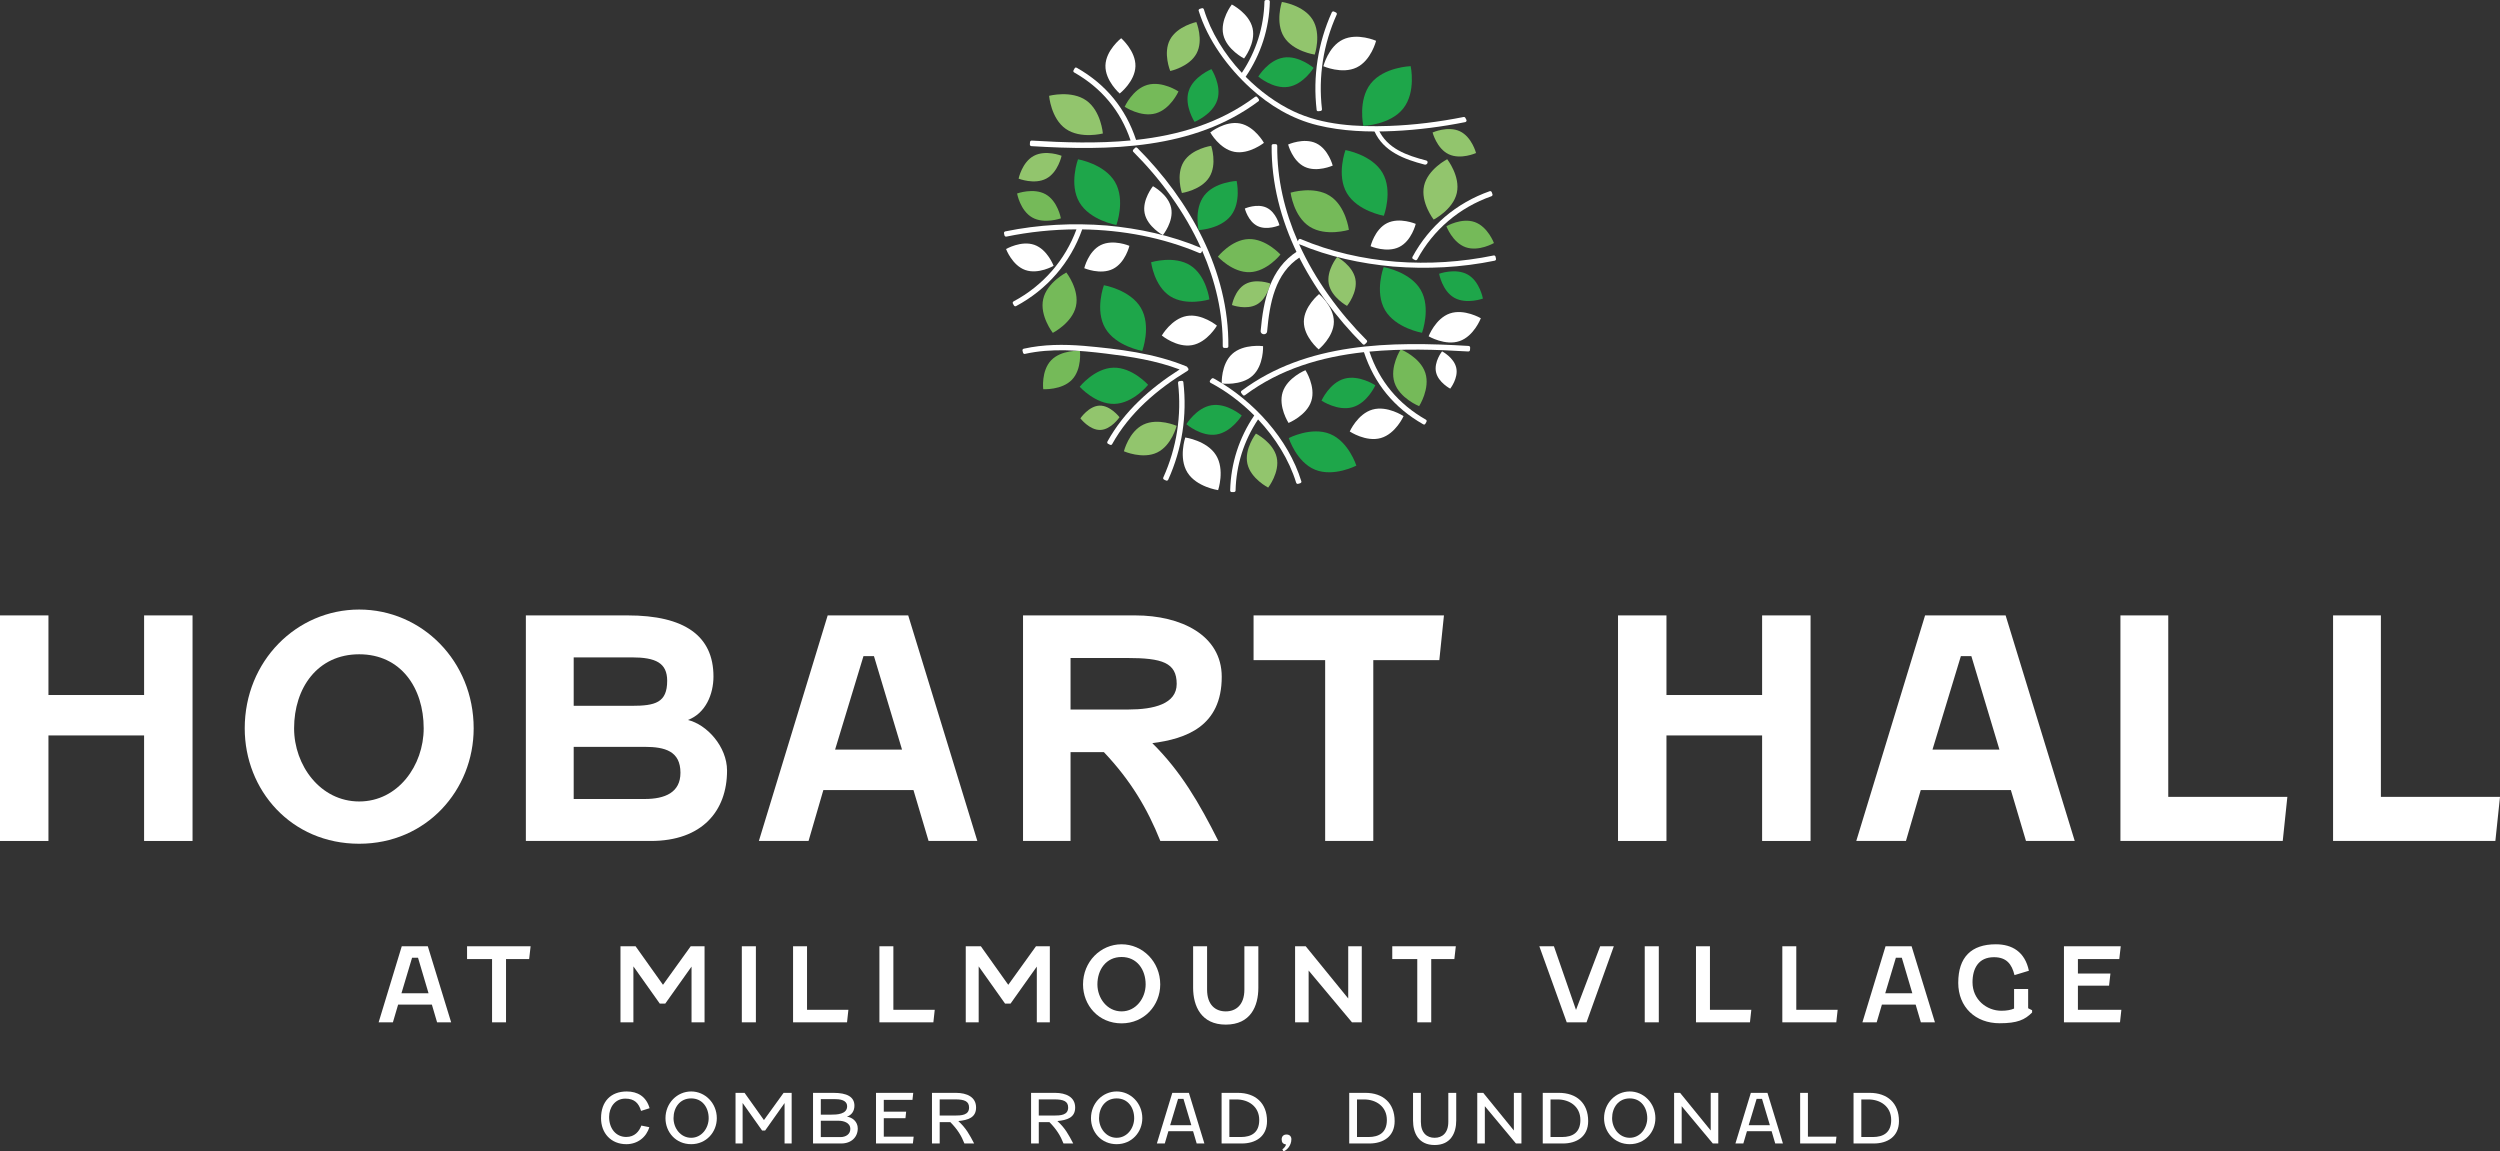 <?xml version="1.0" encoding="UTF-8"?>
<svg id="Layer_1" xmlns="http://www.w3.org/2000/svg" width="480" height="221.056" version="1.1" viewBox="0 0 480 221.056">
  <rect x="0" y="0" width="480" height="221.056" fill="#333333" stroke="none"/>
  <!-- Generator: Adobe Illustrator 29.4.0, SVG Export Plug-In . SVG Version: 2.1.0 Build 152)  -->
  <defs>
    <style>
      .st0 {
        fill: #75ba59;
      }

      .st1 {
        fill: #92c56d;
      }

      .st2 {
        fill: #1ea64a;
      }

      .st3 {
        fill: #fff;
      }
    </style>
  </defs>
  <g>
    <path class="st3" d="M36.968,118.158v43.307h-9.302v-20.261H9.302v20.261H0v-43.307h9.302v15.285h18.365v-15.285h9.302Z"/>
    <path class="st3" d="M90.945,139.841c0,11.849-9.064,22.158-21.979,22.158-13.093,0-21.979-10.309-21.979-22.158,0-12.915,9.953-22.809,21.979-22.809s21.979,9.893,21.979,22.809ZM56.466,139.841c0,7.109,5.036,14.041,12.5,14.041s12.382-6.932,12.382-14.041c0-7.761-4.385-14.219-12.382-14.219s-12.5,6.458-12.5,14.219Z"/>
    <path class="st3" d="M100.966,161.465v-43.307h19.55c10.901,0,16.47,3.91,16.47,11.731,0,3.376-1.481,7.049-4.917,8.353,3.614.83,7.524,5.095,7.524,9.717,0,7.761-4.798,13.507-14.633,13.507h-23.993ZM110.149,126.215v9.302h11.137c4.503,0,6.813-.593,6.813-4.8,0-3.436-2.192-4.502-6.813-4.502h-11.137ZM123.775,153.407c3.91,0,6.872-1.244,6.872-5.036,0-4.146-2.962-4.976-6.872-4.976h-13.626v10.012h13.626Z"/>
    <path class="st3" d="M175.383,151.69h-17.299l-2.843,9.775h-9.538l13.211-43.307h15.462l13.271,43.307h-9.361l-2.903-9.775ZM160.336,143.929h12.855l-5.391-17.951h-2.014l-5.45,17.951Z"/>
    <path class="st3" d="M196.421,118.158h21.565c8.768,0,16.588,3.792,16.588,11.79,0,9.537-6.872,11.908-13.33,12.737,5.509,5.451,9.005,11.493,12.678,18.78h-11.137c-2.489-6.22-5.687-11.612-10.842-17.061h-6.398v17.061h-9.124v-43.307ZM205.545,126.334v9.893h11.078c4.918,0,9.302-1.066,9.302-4.917,0-4.088-2.785-4.976-9.538-4.976h-10.842Z"/>
    <path class="st3" d="M240.684,118.158h36.554l-.888,8.59h-12.678v34.717h-9.242v-34.717h-13.745v-8.59Z"/>
    <path class="st3" d="M347.628,118.158v43.307h-9.302v-20.261h-18.365v20.261h-9.302v-43.307h9.302v15.285h18.365v-15.285h9.302Z"/>
    <path class="st3" d="M386.085,151.69h-17.299l-2.844,9.775h-9.537l13.21-43.307h15.463l13.271,43.307h-9.361l-2.903-9.775ZM371.037,143.929h12.856l-5.392-17.951h-2.014l-5.451,17.951Z"/>
    <path class="st3" d="M438.286,161.465h-31.163v-43.307h9.183v34.836h22.868l-.888,8.471Z"/>
    <path class="st3" d="M479.11,161.465h-31.161v-43.307h9.183v34.836h22.868l-.89,8.471Z"/>
  </g>
  <g>
    <path class="st3" d="M82.919,192.885h-6.481l-1,3.401h-2.741l4.441-14.604h5.001l4.481,14.604h-2.701l-1-3.401ZM77.078,190.705h5.201l-2.02-6.821h-1.14l-2.04,6.821Z"/>
    <path class="st3" d="M89.675,181.683h12.202l-.28,2.461h-4.441v12.143h-2.681v-12.143h-4.801v-2.461Z"/>
    <path class="st3" d="M127.293,189.085l5.321-7.402h2.66v14.604h-2.5v-10.702l-5.041,7.101h-1.06l-5.061-7.142v10.743h-2.481v-14.604h2.9l5.261,7.402Z"/>
    <path class="st3" d="M145.13,181.683v14.604h-2.701v-14.604h2.701Z"/>
    <path class="st3" d="M162.63,196.286h-10.362v-14.604h2.681v12.204h7.942l-.26,2.4Z"/>
    <path class="st3" d="M179.208,196.286h-10.362v-14.604h2.681v12.204h7.942l-.26,2.4Z"/>
    <path class="st3" d="M193.586,189.085l5.321-7.402h2.66v14.604h-2.5v-10.702l-5.041,7.101h-1.06l-5.061-7.142v10.743h-2.481v-14.604h2.9l5.261,7.402Z"/>
    <path class="st3" d="M222.764,189.005c0,4.02-3.06,7.48-7.422,7.48-4.421,0-7.401-3.46-7.401-7.48,0-4.362,3.36-7.702,7.401-7.702s7.422,3.34,7.422,7.702ZM210.702,189.005c0,2.62,1.841,5.18,4.641,5.18,2.781,0,4.621-2.56,4.621-5.18,0-2.841-1.66-5.261-4.621-5.261s-4.641,2.42-4.641,5.261Z"/>
    <path class="st3" d="M231.76,181.683v8.322c0,2.941,1.601,4.181,3.581,4.181,1.96,0,3.58-1.24,3.58-4.181v-8.322h2.681v7.962c0,3.541-1.48,7.081-6.261,7.081-4.701,0-6.262-3.54-6.262-7.081v-7.962h2.681Z"/>
    <path class="st3" d="M261.46,181.683v14.604h-1.881l-8.322-9.943v9.943h-2.601v-14.604h2.04l8.162,10.022v-10.022h2.601Z"/>
    <path class="st3" d="M267.315,181.683h12.202l-.279,2.461h-4.441v12.143h-2.681v-12.143h-4.801v-2.461Z"/>
    <path class="st3" d="M298.352,181.683l4.241,12.222,4.641-12.222h2.62l-5.241,14.604h-3.8l-5.261-14.604h2.801Z"/>
    <path class="st3" d="M318.49,181.683v14.604h-2.701v-14.604h2.701Z"/>
    <path class="st3" d="M335.991,196.286h-10.362v-14.604h2.681v12.204h7.942l-.26,2.4Z"/>
    <path class="st3" d="M352.568,196.286h-10.362v-14.604h2.681v12.204h7.942l-.26,2.4Z"/>
    <path class="st3" d="M367.806,192.885h-6.481l-1.001,3.401h-2.74l4.441-14.604h5.001l4.48,14.604h-2.701l-1-3.401ZM361.965,190.705h5.201l-2.019-6.821h-1.14l-2.041,6.821Z"/>
    <path class="st3" d="M375.983,188.684c0-4.901,2.501-7.381,7.221-7.381,3.1,0,5.581,1.421,6.342,5.08l-2.762.84c-.519-2.121-1.539-3.441-3.941-3.441-2.98,0-4.12,2.161-4.12,4.822,0,3.34,2.74,5.461,5.541,5.461.981,0,1.8-.14,2.44-.42v-3.761h2.701v3.7l.759.38v.44c-1.4,1.4-2.821,2.06-6.241,2.06-4.62,0-7.942-3.08-7.942-7.781Z"/>
    <path class="st3" d="M407.043,196.286h-10.763v-14.604h10.903l-.281,2.461h-7.942v2.78h6.242l-.26,2.322h-5.982v4.641h8.343l-.26,2.4Z"/>
  </g>
  <g>
    <path class="st1" d="M246.532,7.096c-1.742-2.791-.412-6.724-.412-6.724,0,0,4.154.594,5.896,3.386,1.742,2.791.412,6.724.412,6.724,0,0-4.154-.596-5.896-3.386"/>
    <path class="st3" d="M234.872,6.667c-.649-2.862,1.637-5.805,1.637-5.805,0,0,3.339,1.699,3.988,4.563.649,2.862-1.637,5.805-1.637,5.805,0,0-3.339-1.701-3.988-4.563"/>
    <path class="st2" d="M269.413,20.841c-2.511,3.166-7.657,3.326-7.657,3.326,0,0-1.074-4.971,1.437-8.137,2.511-3.166,7.657-3.327,7.657-3.327,0,0,1.074,4.973-1.437,8.138"/>
    <path class="st2" d="M258.592,37.071c-2.035-3.483-.262-8.257-.262-8.257,0,0,5.071.874,7.106,4.358,2.035,3.483.264,8.257.264,8.257,0,0-5.072-.875-7.107-4.358"/>
    <path class="st1" d="M273.419,35.676c.717-3.201,4.444-5.109,4.444-5.109,0,0,2.563,3.283,1.846,6.484-.717,3.201-4.444,5.109-4.444,5.109,0,0-2.563-3.283-1.846-6.484"/>
    <path class="st0" d="M251.455,43.521c-3.09-1.97-3.66-6.528-3.66-6.528,0,0,4.44-1.363,7.531.607,3.09,1.97,3.66,6.527,3.66,6.527,0,0-4.441,1.364-7.531-.606"/>
    <path class="st3" d="M268.653,47.425c-2.394,1.185-5.499-.147-5.499-.147,0,0,.776-3.253,3.169-4.44,2.394-1.185,5.499.147,5.499.147,0,0-.775,3.255-3.169,4.44"/>
    <path class="st2" d="M279.221,57.169c-2.323-1.317-2.911-4.608-2.911-4.608,0,0,3.176-1.157,5.497.16,2.323,1.317,2.911,4.608,2.911,4.608,0,0-3.176,1.157-5.497-.16"/>
    <path class="st3" d="M280.248,65.487c-2.767.957-5.952-.918-5.952-.918,0,0,1.304-3.426,4.071-4.385,2.769-.957,5.952.918,5.952.918,0,0-1.304,3.428-4.071,4.385"/>
    <path class="st1" d="M255.133,54.54c-.524-2.592,1.597-5.198,1.597-5.198,0,0,2.972,1.6,3.497,4.192.524,2.592-1.597,5.198-1.597,5.198,0,0-2.973-1.6-3.497-4.192"/>
    <path class="st3" d="M257.823,7.599c2.795-1.35,6.386.233,6.386.233,0,0-.939,3.773-3.733,5.122-2.795,1.35-6.387-.233-6.387-.233,0,0,.939-3.773,3.734-5.122"/>
    <path class="st0" d="M283.149,42.637c2.521.892,3.688,4.029,3.688,4.029,0,0-2.92,1.692-5.439.8-2.521-.892-3.688-4.029-3.688-4.029,0,0,2.918-1.692,5.439-.8"/>
    <path class="st2" d="M231.223,37.53c2.016-2.606,6.21-2.786,6.21-2.786,0,0,.926,4.043-1.09,6.648-2.016,2.606-6.21,2.788-6.21,2.788,0,0-.926-4.044,1.09-6.65"/>
    <path class="st3" d="M227.844,60.671c2.923-.524,5.807,1.85,5.807,1.85,0,0-1.855,3.226-4.777,3.749-2.923.524-5.807-1.85-5.807-1.85,0,0,1.855-3.225,4.777-3.749"/>
    <path class="st3" d="M236.595,67.946c2.191-1.981,5.913-1.487,5.913-1.487,0,0,.169,3.705-2.022,5.685-2.191,1.98-5.913,1.487-5.913,1.487,0,0-.169-3.705,2.022-5.685"/>
    <path class="st3" d="M250.338,61.749c.024-2.933,2.924-5.288,2.924-5.288,0,0,2.863,2.4,2.84,5.333-.024,2.934-2.924,5.29-2.924,5.29,0,0-2.863-2.401-2.84-5.334"/>
    <path class="st1" d="M239.09,54.555c2.032-1.144,4.802-.123,4.802-.123,0,0-.524,2.874-2.557,4.017-2.032,1.142-4.802.121-4.802.121,0,0,.524-2.872,2.557-4.016"/>
    <path class="st3" d="M250.503,32.032c-2.363-1.117-3.182-4.287-3.182-4.287,0,0,3.013-1.358,5.377-.241,2.363,1.117,3.182,4.287,3.182,4.287,0,0-3.015,1.358-5.377.241"/>
    <path class="st1" d="M278.159,29.619c-2.303-1.089-3.102-4.179-3.102-4.179,0,0,2.937-1.323,5.241-.234s3.102,4.177,3.102,4.177c0,0-2.937,1.324-5.241.236"/>
    <path class="st3" d="M275.716,71.453c-.433-1.978,1.16-3.995,1.16-3.995,0,0,2.293,1.188,2.726,3.166.433,1.979-1.16,3.997-1.16,3.997,0,0-2.293-1.19-2.726-3.167"/>
    <path class="st3" d="M246.276,75.284c.895-2.797,4.368-4.207,4.368-4.207,0,0,2.022,3.126,1.127,5.922-.896,2.797-4.37,4.207-4.37,4.207,0,0-2.021-3.126-1.126-5.922"/>
    <path class="st0" d="M267.742,73.463c-.978-3.013,1.19-6.392,1.19-6.392,0,0,3.751,1.507,4.728,4.518.979,3.013-1.188,6.392-1.188,6.392,0,0-3.752-1.505-4.73-4.518"/>
    <path class="st3" d="M263.519,78.637c2.855-.813,5.967,1.261,5.967,1.261,0,0-1.514,3.394-4.368,4.207-2.853.815-5.967-1.261-5.967-1.261,0,0,1.514-3.394,4.368-4.207"/>
    <path class="st2" d="M255.367,83.32c3.583,1.461,5.054,6.079,5.054,6.079,0,0-4.342,2.249-7.925.788-3.583-1.462-5.054-6.079-5.054-6.079,0,0,4.342-2.249,7.925-.788"/>
    <path class="st2" d="M232.647,77.803c2.933-.461,5.764,1.976,5.764,1.976,0,0-1.924,3.185-4.859,3.646-2.933.461-5.764-1.976-5.764-1.976,0,0,1.926-3.185,4.859-3.646"/>
    <path class="st1" d="M245.128,87.813c.649,2.862-1.637,5.805-1.637,5.805,0,0-3.339-1.699-3.988-4.563-.649-2.862,1.637-5.805,1.637-5.805,0,0,3.339,1.699,3.988,4.562"/>
    <path class="st2" d="M258.099,72.715c2.855-.813,5.967,1.261,5.967,1.261,0,0-1.514,3.394-4.368,4.207-2.853.815-5.967-1.261-5.967-1.261,0,0,1.514-3.394,4.368-4.207"/>
    <path class="st2" d="M265.919,59.537c-2.035-3.483-.262-8.257-.262-8.257,0,0,5.071.874,7.106,4.358,2.035,3.483.262,8.257.262,8.257,0,0-5.071-.875-7.106-4.358"/>
    <path class="st2" d="M213.769,70.594c3.628-.102,6.67,3.29,6.67,3.29,0,0-2.841,3.558-6.469,3.662-3.628.102-6.669-3.29-6.669-3.29,0,0,2.84-3.56,6.467-3.662"/>
    <path class="st0" d="M201.823,69.174c1.945-2.035,5.522-1.821,5.522-1.821,0,0,.421,3.514-1.524,5.549-1.946,2.034-5.522,1.821-5.522,1.821,0,0-.421-3.514,1.524-5.549"/>
    <path class="st2" d="M219.054,59.118c2.035,3.483.262,8.257.262,8.257,0,0-5.071-.874-7.106-4.358-2.035-3.483-.262-8.257-.262-8.257,0,0,5.071.874,7.106,4.358"/>
    <path class="st0" d="M206.582,58.804c-.717,3.201-4.444,5.109-4.444,5.109,0,0-2.564-3.283-1.846-6.484.717-3.201,4.444-5.109,4.444-5.109,0,0,2.563,3.283,1.846,6.484"/>
    <path class="st2" d="M228.546,50.959c3.09,1.97,3.66,6.528,3.66,6.528,0,0-4.44,1.363-7.531-.607-3.09-1.97-3.66-6.527-3.66-6.527,0,0,4.441-1.364,7.531.606"/>
    <path class="st3" d="M211.347,47.055c2.394-1.185,5.499.147,5.499.147,0,0-.776,3.253-3.169,4.438-2.394,1.187-5.499-.145-5.499-.145,0,0,.775-3.255,3.169-4.44"/>
    <path class="st0" d="M200.779,37.311c2.321,1.317,2.911,4.608,2.911,4.608,0,0-3.176,1.157-5.499-.16-2.321-1.317-2.909-4.608-2.909-4.608,0,0,3.176-1.157,5.497.16"/>
    <path class="st3" d="M224.867,39.94c.526,2.592-1.597,5.198-1.597,5.198,0,0-2.972-1.6-3.497-4.192-.524-2.592,1.597-5.198,1.597-5.198,0,0,2.973,1.6,3.497,4.192"/>
    <path class="st1" d="M222.178,86.881c-2.795,1.35-6.386-.233-6.386-.233,0,0,.939-3.773,3.733-5.122,2.795-1.35,6.387.233,6.387.233,0,0-.939,3.773-3.734,5.122"/>
    <path class="st1" d="M211.26,82.55c-2.075.059-3.825-2.228-3.825-2.228,0,0,1.613-2.383,3.688-2.443,2.074-.059,3.825,2.228,3.825,2.228,0,0-1.613,2.383-3.688,2.443"/>
    <path class="st3" d="M196.852,51.843c-2.521-.892-3.688-4.029-3.688-4.029,0,0,2.92-1.692,5.441-.8,2.52.892,3.687,4.029,3.687,4.029,0,0-2.918,1.692-5.439.8"/>
    <path class="st0" d="M239.95,52.257c-3.318.113-6.119-2.974-6.119-2.974,0,0,2.579-3.271,5.897-3.383,3.318-.114,6.119,2.974,6.119,2.974,0,0-2.579,3.271-5.897,3.383"/>
    <path class="st3" d="M236.98,29.151c-2.844-.551-4.608-3.724-4.608-3.724,0,0,2.847-2.278,5.693-1.726,2.844.551,4.608,3.723,4.608,3.723,0,0-2.849,2.278-5.693,1.727"/>
    <path class="st3" d="M233.469,87.383c1.742,2.791.412,6.724.412,6.724,0,0-4.154-.594-5.896-3.386-1.742-2.791-.412-6.724-.412-6.724,0,0,4.154.594,5.896,3.386"/>
    <path class="st1" d="M232.192,34.014c-1.552,2.5-5.269,3.04-5.269,3.04,0,0-1.197-3.515.356-6.016,1.554-2.501,5.269-3.04,5.269-3.04,0,0,1.197,3.515-.356,6.016"/>
    <path class="st2" d="M233.724,19.195c-.895,2.797-4.368,4.207-4.368,4.207,0,0-2.022-3.126-1.127-5.922.896-2.797,4.37-4.207,4.37-4.207,0,0,2.021,3.126,1.126,5.922"/>
    <path class="st1" d="M200.889,34.289c-2.28,1.212-5.318.009-5.318.009,0,0,.656-3.169,2.934-4.38,2.28-1.212,5.319-.007,5.319-.007,0,0-.656,3.167-2.936,4.379"/>
    <path class="st3" d="M241.457,43.404c-1.835-.887-2.45-3.369-2.45-3.369,0,0,2.361-1.04,4.197-.153,1.835.889,2.45,3.369,2.45,3.369,0,0-2.361,1.04-4.197.153"/>
    <path class="st3" d="M218.005,12.724c-.079,2.933-3.022,5.235-3.022,5.235,0,0-2.817-2.452-2.739-5.385.077-2.933,3.022-5.235,3.022-5.235,0,0,2.817,2.452,2.739,5.385"/>
    <path class="st1" d="M208.551,19.281c2.852,1.997,3.2,6.347,3.2,6.347,0,0-4.274,1.113-7.124-.884-2.852-1.998-3.201-6.349-3.201-6.349,0,0,4.274-1.112,7.125.886"/>
    <path class="st1" d="M229.742,10.257c-1.384,2.597-5.054,3.376-5.054,3.376,0,0-1.43-3.429-.046-6.026,1.384-2.597,5.054-3.376,5.054-3.376,0,0,1.429,3.431.046,6.026"/>
    <path class="st2" d="M247.353,16.677c-2.933.461-5.764-1.976-5.764-1.976,0,0,1.924-3.185,4.859-3.646,2.933-.461,5.764,1.976,5.764,1.976,0,0-1.926,3.185-4.859,3.646"/>
    <path class="st0" d="M221.901,21.765c-2.855.813-5.967-1.261-5.967-1.261,0,0,1.514-3.394,4.368-4.208,2.855-.813,5.967,1.262,5.967,1.262,0,0-1.514,3.394-4.368,4.207"/>
    <path class="st2" d="M214.082,34.942c2.035,3.483.264,8.257.264,8.257,0,0-5.072-.874-7.107-4.358-2.035-3.483-.262-8.257-.262-8.257,0,0,5.071.875,7.106,4.358"/>
    <path class="st3" d="M287.233,49.695c-.03-.133-.058-.267-.087-.4-.034-.16-.194-.281-.363-.246-12.211,2.515-25.56,1.724-37.087-3.163-.16-.068-.335.036-.4.181-.038.089-.078.179-.118.268-2.535-5.782-4.008-11.968-3.946-18.326.001-.157-.104-.329-.283-.332-.153-.003-.305-.006-.458-.009-.158-.002-.335.105-.336.28-.144,14.443,7.408,28.04,17.465,38.11.021.021.041.037.065.05.101.087.247.111.373-.012.108-.107.216-.213.324-.32.111-.11.163-.307.037-.433-5.285-5.294-9.889-11.584-12.999-18.463,5.748,2.418,11.855,3.733,18.063,4.299,6.533.52,13.079.193,19.5-1.127.16-.034.284-.193.249-.358"/>
    <path class="st3" d="M271.197,49.321c-.077.142-.033.341.12.418.123.062.246.126.367.188.053.027.107.037.154.036.104.006.206-.037.27-.154,3.069-5.684,8.09-9.968,14.239-12.125.154-.055.267-.219.21-.382-.044-.129-.09-.259-.135-.388-.052-.15-.222-.264-.387-.207-6.398,2.246-11.643,6.697-14.838,12.615"/>
    <path class="st3" d="M253.057,21.35c.031.006.064.007.099.003.138-.016.274-.034.412-.05.175-.022.267-.202.249-.358-.721-6.229.258-12.445,2.84-18.171.073-.16-.039-.329-.184-.395-.124-.056-.25-.114-.376-.17-.16-.073-.336.039-.4.181-2.659,5.899-3.646,12.305-2.903,18.72.019.163.136.239.264.243"/>
    <path class="st3" d="M281.986,66.42c-14.955-.91-31.132-.71-43.616,8.618-.138.104-.136.307-.037.433.093.12.185.239.278.358.098.124.23.136.339.087.034-.01.067-.027.099-.05,6.767-5.053,14.653-7.353,22.829-8.251,1.985,6.02,5.767,10.66,11.35,13.833.025.013.05.024.074.031.121.062.271.049.36-.105.067-.118.135-.239.203-.357.076-.133.081-.339-.074-.428-5.296-3.012-8.947-7.383-10.864-13.08,6.302-.6,12.753-.404,18.977-.025.164.009.326-.111.336-.28.009-.151.019-.301.028-.452.01-.161-.111-.321-.283-.332"/>
    <path class="st3" d="M249.46,92.516h0v.016-.016M233.32,72.814c-.093-.05-.188-.099-.281-.15-.158-.083-.316-.067-.434.074-.09.107-.181.215-.271.321-.099.116-.065.354.074.428,2.992,1.579,5.875,3.736,8.407,6.278-2.911,4.296-4.494,9.208-4.62,14.376-.001.034.004.064.01.092.015.127.102.24.273.241.138.001.275.003.415.003.16.001.332-.102.336-.278.123-4.918,1.589-9.568,4.32-13.673,3.32,3.531,5.955,7.731,7.306,12.131.044.147.187.298.363.247.132-.039.265-.077.398-.116.147-.043.301-.187.249-.358-2.52-8.204-9.15-15.419-16.543-19.617"/>
    <path class="st3" d="M234.768,66.469c-.001.157.105.329.283.332.153.003.305.006.458.009.158.003.335-.105.336-.28.145-14.443-7.408-28.04-17.465-38.11-.021-.021-.041-.037-.064-.05-.102-.087-.249-.111-.373.012-.108.107-.216.213-.324.32-.113.11-.164.307-.039.433,5.287,5.294,9.889,11.584,12.999,18.463-5.748-2.416-11.855-3.733-18.063-4.299-6.533-.52-13.079-.191-19.499,1.129-.161.033-.286.191-.25.357.03.133.059.267.087.4.036.16.194.281.363.246,4.388-.904,8.921-1.378,13.465-1.391-2.185,5.937-6.426,10.811-12.065,13.822-.142.076-.23.255-.148.409.065.12.129.241.194.361.074.142.261.228.413.147,5.973-3.189,10.463-8.383,12.699-14.717.001-.004.003-.01.004-.016,7.738.104,15.472,1.558,22.524,4.548.161.068.335-.036.4-.181.04-.089.078-.179.118-.268,2.535,5.782,4.008,11.968,3.946,18.326"/>
    <path class="st3" d="M226.943,73.129c-.031-.006-.064-.007-.099-.003-.138.016-.274.034-.412.05-.175.022-.267.201-.249.358.721,6.229-.258,12.445-2.84,18.171-.073.16.039.329.184.396.124.056.25.114.376.17.16.073.336-.039.4-.181,2.659-5.899,3.646-12.307,2.902-18.72-.018-.163-.135-.239-.262-.243"/>
    <path class="st3" d="M198.015,28.059c14.955.91,31.132.71,43.616-8.618.138-.104.136-.307.037-.433-.093-.12-.185-.239-.278-.358-.098-.123-.23-.136-.339-.087-.034.01-.067.025-.099.05-6.767,5.053-14.653,7.353-22.827,8.251-1.986-6.019-5.768-10.66-11.351-13.833-.025-.013-.049-.024-.074-.031-.121-.062-.271-.049-.36.105-.067.118-.135.238-.203.357-.076.133-.081.339.076.428,5.294,3.012,8.946,7.383,10.863,13.08-6.302.6-12.753.404-18.977.025-.164-.009-.326.111-.336.28-.009.151-.019.301-.028.452-.01.161.111.321.283.332"/>
    <path class="st3" d="M240.084,16.92c3.691,3.36,7.986,5.933,12.879,7.128,4.805,1.172,9.83,1.342,14.754,1.105,4.57-.219,9.126-.809,13.61-1.706.191-.039.318-.255.224-.434-.065-.126-.132-.252-.197-.378-.015-.028-.033-.052-.052-.073-.061-.077-.157-.123-.286-.098-4.702.936-9.488,1.544-14.281,1.715-6.136.218-12.742-.141-18.366-2.8-3.293-1.555-6.46-3.866-9.203-6.639.003-.004.007-.007.01-.012,2.917-4.3,4.505-9.217,4.631-14.391.001-.034-.004-.064-.012-.092-.013-.127-.099-.24-.271-.241-.138-.001-.276-.003-.415-.004-.16-.001-.332.104-.336.28-.123,4.93-1.595,9.589-4.34,13.702-3.324-3.561-5.948-7.801-7.285-12.162-.044-.145-.187-.296-.363-.246-.132.039-.265.077-.398.116-.147.043-.301.187-.249.358,1.73,5.632,5.62,10.934,9.947,14.871"/>
    <path class="st3" d="M228.043,70.646c-.007-.118-.093-.23-.204-.276-6.213-2.575-13.077-3.367-19.737-3.966-3.883-.311-7.718-.302-11.535.545-.157.034-.29.191-.249.357.031.133.064.265.096.398.039.157.191.284.363.246,5.165-1.147,10.4-.693,15.603-.058,4.798.587,9.583,1.33,14.107,3.044-5.586,3.554-10.629,8.002-13.846,13.819-.073.13-.087.344.074.428l.366.193c.135.071.345.086.434-.074,3.333-6.022,8.654-10.556,14.507-14.118.204-.124.236-.418.022-.539"/>
    <path class="st3" d="M249.119,48.229c-5.318,3.373-6.549,9.482-7.072,15.296-.07.788,1.169.895,1.24.107.476-5.293,1.469-11.187,6.365-14.293.664-.421.141-1.538-.533-1.11"/>
    <path class="st3" d="M263.894,25.208c1.733,3.886,5.731,5.385,9.63,6.393.529.136.83-.655.298-.792-3.68-.951-7.507-2.269-9.155-5.962-.222-.498-.995-.136-.773.361"/>
  </g>
  <g>
    <path class="st3" d="M124.721,212.775l-1.64.519c-.427-1.452-1.24-2.359-3.013-2.359-2.014,0-3.121,1.72-3.121,3.507,0,2.228,1.307,3.854,3.294,3.854,1.614,0,2.481-1.066,2.894-2.186l1.533.307c-.546,1.879-2.213,3.266-4.414,3.266-2.96,0-4.855-2.134-4.855-4.988,0-3.187,1.854-5.134,4.934-5.134,2.054,0,3.734.933,4.388,3.214Z"/>
    <path class="st3" d="M137.627,214.694c0,2.681-2.027,4.988-4.921,4.988-2.947,0-4.934-2.307-4.934-4.988,0-2.906,2.241-5.134,4.934-5.134,2.668,0,4.921,2.228,4.921,5.134ZM129.318,214.694c0,1.908,1.347,3.761,3.387,3.761,2.014,0,3.361-1.853,3.361-3.761,0-2.04-1.201-3.8-3.361-3.8-2.174,0-3.387,1.761-3.387,3.8Z"/>
    <path class="st3" d="M146.677,215.054l3.774-5.227h1.547v9.721h-1.361v-7.761l-3.734,5.28h-.574l-3.747-5.295v7.776h-1.36v-9.721h1.733l3.721,5.227Z"/>
    <path class="st3" d="M156.102,219.549v-9.721h3.934c2.6,0,4.014.772,4.014,2.466,0,.987-.493,1.774-1.44,2.108,1.04.12,2.08.959,2.08,2.254,0,1.666-1.227,2.893-3.174,2.893h-5.414ZM157.595,211.04v2.974h1.947c1.12,0,3.107-.054,3.107-1.613,0-.814-.667-1.361-2.24-1.361h-2.814ZM161.369,218.322c1,0,1.894-.534,1.894-1.561,0-1.28-1.44-1.574-2.187-1.574h-3.481v3.135h3.774Z"/>
    <path class="st3" d="M175.275,219.549h-7.082v-9.721h7.148l-.147,1.347h-5.507v2.267h4.294l-.133,1.253h-4.16v3.549h5.734l-.147,1.306Z"/>
    <path class="st3" d="M178.938,209.828h4.588c2.147,0,3.881.813,3.881,2.814,0,1.933-1.52,2.413-3.414,2.6,1.507,1.374,2.147,2.601,3.041,4.308h-1.867c-.561-1.441-1.32-2.707-2.707-4.107h-2.04v4.107h-1.481v-9.721ZM180.419,211.081v3.107h2.84c1.347,0,2.801-.067,2.801-1.546,0-1.214-.907-1.561-2.667-1.561h-2.974Z"/>
    <path class="st3" d="M197.964,209.828h4.587c2.147,0,3.881.813,3.881,2.814,0,1.933-1.52,2.413-3.414,2.6,1.507,1.374,2.147,2.601,3.041,4.308h-1.867c-.561-1.441-1.321-2.707-2.707-4.107h-2.04v4.107h-1.48v-9.721ZM199.444,211.081v3.107h2.84c1.347,0,2.801-.067,2.801-1.546,0-1.214-.907-1.561-2.667-1.561h-2.974Z"/>
    <path class="st3" d="M219.324,214.694c0,2.681-2.027,4.988-4.921,4.988-2.947,0-4.934-2.307-4.934-4.988,0-2.906,2.241-5.134,4.934-5.134,2.668,0,4.921,2.228,4.921,5.134ZM211.015,214.694c0,1.908,1.347,3.761,3.387,3.761,2.014,0,3.361-1.853,3.361-3.761,0-2.04-1.201-3.8-3.361-3.8-2.174,0-3.387,1.761-3.387,3.8Z"/>
    <path class="st3" d="M229.068,217.188h-4.734l-.694,2.361h-1.52l2.96-9.721h3.188l2.974,9.721h-1.48l-.694-2.361ZM224.668,216.041h4.067l-1.507-5.053h-1.04l-1.52,5.053Z"/>
    <path class="st3" d="M234.546,219.549v-9.721h3.107c3.388,0,5.615,1.96,5.615,5.428,0,2.973-2.214,4.294-4.841,4.294h-3.881ZM236.04,218.309h2.2c2.053,0,3.534-.868,3.534-3.268,0-2.627-2.108-3.948-4.361-3.948h-1.374v7.216Z"/>
    <path class="st3" d="M247.945,218.736c0,1.253-.934,2.16-1.52,2.32l-.213-.388c.294-.187.626-.586.707-.92-.574-.093-.84-.386-.84-.974,0-.56.32-.946.933-.946.627,0,.934.399.934.907Z"/>
    <path class="st3" d="M259.051,219.549v-9.721h3.106c3.388,0,5.616,1.96,5.616,5.428,0,2.973-2.215,4.294-4.842,4.294h-3.88ZM260.544,218.309h2.2c2.054,0,3.534-.868,3.534-3.268,0-2.627-2.106-3.948-4.36-3.948h-1.374v7.216Z"/>
    <path class="st3" d="M272.809,209.828v5.561c0,2.16,1.173,3.067,2.64,3.067,1.454,0,2.627-.907,2.627-3.067v-5.561h1.52v5.308c0,2.346-1.014,4.707-4.147,4.707s-4.147-2.361-4.147-4.707v-5.308h1.507Z"/>
    <path class="st3" d="M292.116,209.828v9.721h-1.053l-5.974-7.161v7.161h-1.454v-9.721h1.147l5.88,7.227v-7.227h1.454Z"/>
    <path class="st3" d="M296.207,219.549v-9.721h3.106c3.388,0,5.616,1.96,5.616,5.428,0,2.973-2.215,4.294-4.842,4.294h-3.88ZM297.7,218.309h2.2c2.054,0,3.534-.868,3.534-3.268,0-2.627-2.106-3.948-4.36-3.948h-1.374v7.216Z"/>
    <path class="st3" d="M317.834,214.694c0,2.681-2.028,4.988-4.921,4.988-2.947,0-4.934-2.307-4.934-4.988,0-2.906,2.241-5.134,4.934-5.134,2.668,0,4.921,2.228,4.921,5.134ZM309.524,214.694c0,1.908,1.347,3.761,3.388,3.761,2.014,0,3.36-1.853,3.36-3.761,0-2.04-1.201-3.8-3.36-3.8-2.174,0-3.388,1.761-3.388,3.8Z"/>
    <path class="st3" d="M329.911,209.828v9.721h-1.053l-5.974-7.161v7.161h-1.454v-9.721h1.147l5.88,7.227v-7.227h1.454Z"/>
    <path class="st3" d="M340.149,217.188h-4.733l-.694,2.361h-1.52l2.961-9.721h3.187l2.974,9.721h-1.48l-.694-2.361ZM335.749,216.041h4.068l-1.507-5.053h-1.04l-1.52,5.053Z"/>
    <path class="st3" d="M352.455,219.549h-6.828v-9.721h1.494v8.415h5.48l-.146,1.306Z"/>
    <path class="st3" d="M355.88,219.549v-9.721h3.107c3.388,0,5.614,1.96,5.614,5.428,0,2.973-2.213,4.294-4.84,4.294h-3.881ZM357.374,218.309h2.2c2.053,0,3.534-.868,3.534-3.268,0-2.627-2.108-3.948-4.362-3.948h-1.373v7.216Z"/>
  </g>
</svg>